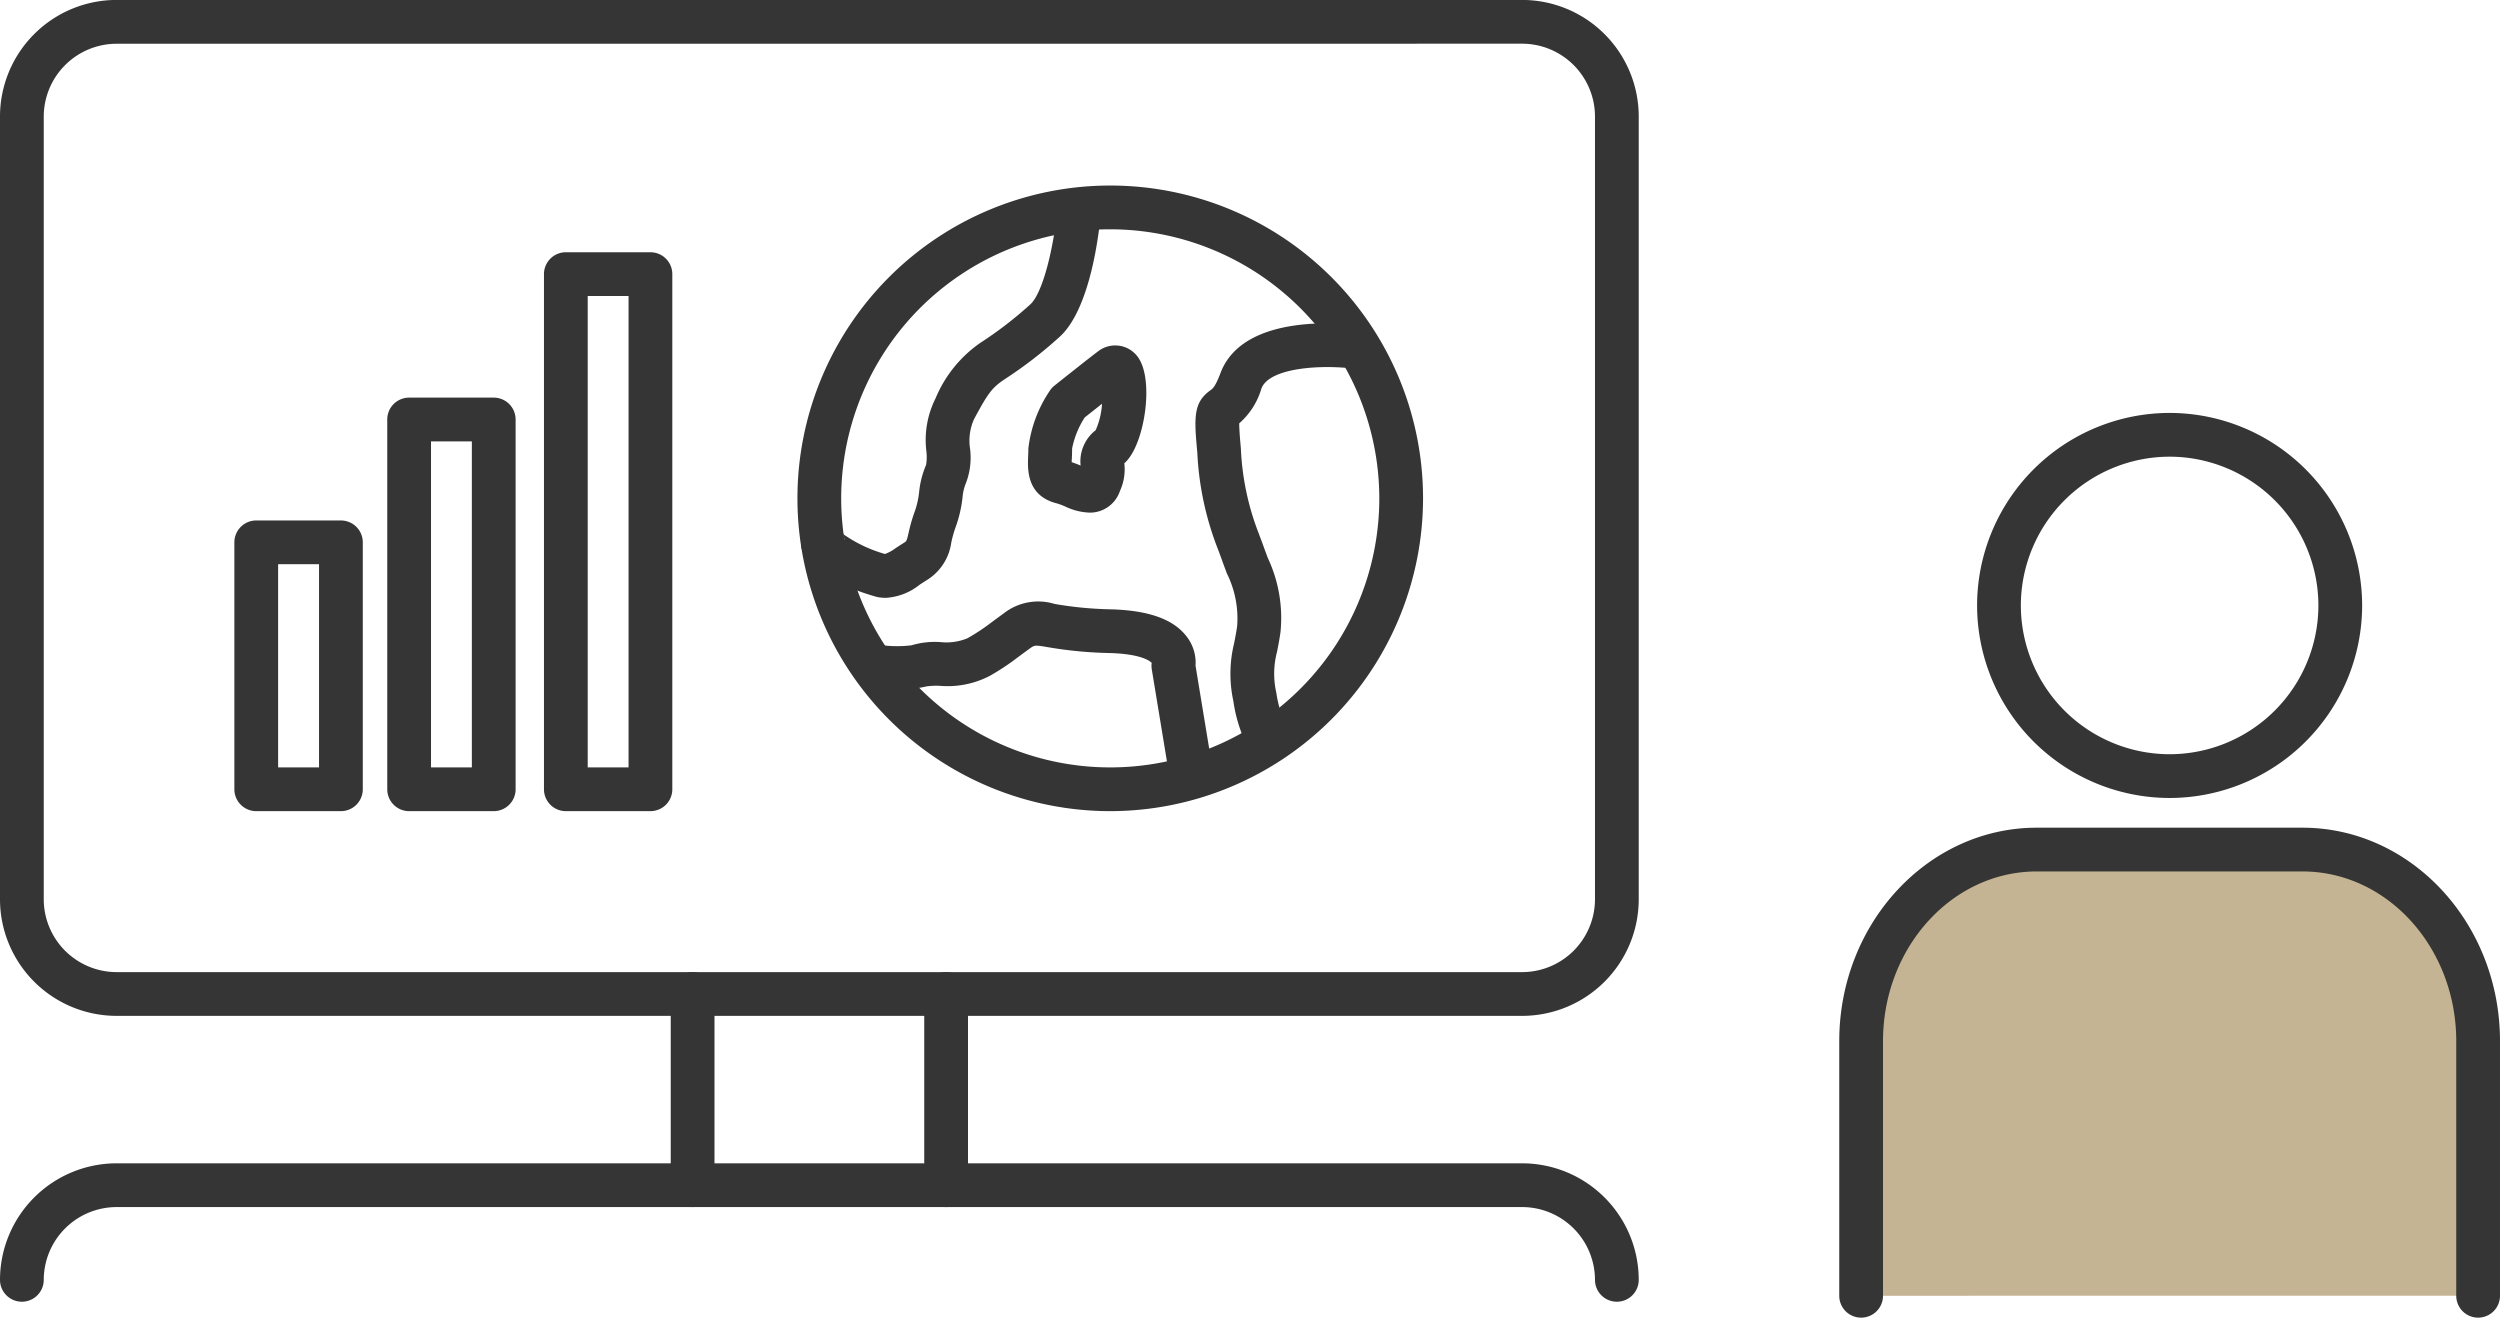 <svg xmlns="http://www.w3.org/2000/svg" width="171.408" height="90.342" viewBox="0 0 171.408 90.342">
  <g id="グループ_68940" data-name="グループ 68940" transform="translate(-873.359 315.078)">
    <g id="パス_22055" data-name="パス 22055">
      <path id="パス_31665" data-name="パス 31665" d="M1000.348-226.236v-19.88l6.876-8.587,7.628-2.126h11.472l9.211,1.522,5.065,4.772,3.283,5.766-.479,7.32.479,11.212Z" fill="#c4b493"/>
    </g>
    <g id="グループ_47057" data-name="グループ 47057">
      <path id="パス_31666" data-name="パス 31666" d="M1043.267-224.736a1.5,1.5,0,0,1-1.5-1.5v-17.458c0-6.415-4.73-11.635-10.543-11.635h-18.217c-5.814,0-10.543,5.22-10.543,11.635v17.458a1.5,1.5,0,0,1-1.5,1.5,1.5,1.5,0,0,1-1.5-1.5v-17.458c0-8.07,6.075-14.635,13.543-14.635h18.217c7.467,0,13.543,6.565,13.543,14.635v17.458A1.5,1.5,0,0,1,1043.267-224.736Z" fill="#353535"/>
    </g>
    <g id="グループ_47058" data-name="グループ 47058">
      <path id="パス_31667" data-name="パス 31667" d="M1022.115-260.366a13.216,13.216,0,0,1-13.2-13.2,13.215,13.215,0,0,1,13.2-13.2,13.214,13.214,0,0,1,13.2,13.2A13.215,13.215,0,0,1,1022.115-260.366Zm0-23.4a10.212,10.212,0,0,0-10.2,10.2,10.212,10.212,0,0,0,10.2,10.2,10.212,10.212,0,0,0,10.2-10.2A10.212,10.212,0,0,0,1022.115-283.766Z" fill="#353535"/>
    </g>
    <g id="グループ_68914" data-name="グループ 68914" transform="translate(34.281 -959.993)">
      <g id="グループ_68914-2" data-name="グループ 68914">
        <path id="パス_106805" data-name="パス 106805" d="M943.446,714.566H847.067a8,8,0,0,1-7.989-7.989V652.9a8,8,0,0,1,7.989-7.989h96.379a8,8,0,0,1,7.989,7.989v53.673A8,8,0,0,1,943.446,714.566Zm-96.379-66.651a5,5,0,0,0-4.989,4.989v53.673a5,5,0,0,0,4.989,4.989h96.379a5,5,0,0,0,4.989-4.989V652.9a5,5,0,0,0-4.989-4.989Z" fill="#353535"/>
      </g>
      <g id="グループ_68915" data-name="グループ 68915">
        <path id="パス_106806" data-name="パス 106806" d="M949.935,734.165a1.5,1.5,0,0,1-1.5-1.5,5,5,0,0,0-4.989-4.989H847.067a5,5,0,0,0-4.989,4.989,1.5,1.5,0,0,1-3,0,8,8,0,0,1,7.989-7.989h96.379a8,8,0,0,1,7.989,7.989A1.5,1.5,0,0,1,949.935,734.165Z" fill="#353535"/>
      </g>
      <g id="グループ_68918" data-name="グループ 68918">
        <g id="グループ_68916" data-name="グループ 68916">
          <path id="パス_106807" data-name="パス 106807" d="M886.566,727.676a1.5,1.5,0,0,1-1.5-1.5v-13.11a1.5,1.5,0,0,1,3,0v13.11A1.5,1.5,0,0,1,886.566,727.676Z" fill="#353535"/>
        </g>
        <g id="グループ_68917" data-name="グループ 68917">
          <path id="パス_106808" data-name="パス 106808" d="M903.947,727.676a1.5,1.5,0,0,1-1.5-1.5v-13.11a1.5,1.5,0,0,1,3,0v13.11A1.5,1.5,0,0,1,903.947,727.676Z" fill="#353535"/>
        </g>
      </g>
      <g id="グループ_68919" data-name="グループ 68919">
        <path id="パス_106809" data-name="パス 106809" d="M862.452,700.53h-5.805a1.5,1.5,0,0,1-1.5-1.5V682.1a1.5,1.5,0,0,1,1.5-1.5h5.805a1.5,1.5,0,0,1,1.5,1.5V699.03A1.5,1.5,0,0,1,862.452,700.53Zm-4.305-3h2.805V683.6h-2.805Z" fill="#353535"/>
      </g>
      <g id="グループ_68920" data-name="グループ 68920">
        <path id="パス_106810" data-name="パス 106810" d="M872.93,700.53h-5.8a1.5,1.5,0,0,1-1.5-1.5V673.677a1.5,1.5,0,0,1,1.5-1.5h5.8a1.5,1.5,0,0,1,1.5,1.5V699.03A1.5,1.5,0,0,1,872.93,700.53Zm-4.3-3h2.8V675.177h-2.8Z" fill="#353535"/>
      </g>
      <g id="グループ_68921" data-name="グループ 68921">
        <path id="パス_106811" data-name="パス 106811" d="M883.674,700.53h-5.8a1.5,1.5,0,0,1-1.5-1.5V663.71a1.5,1.5,0,0,1,1.5-1.5h5.8a1.5,1.5,0,0,1,1.5,1.5v35.32A1.5,1.5,0,0,1,883.674,700.53Zm-4.3-3h2.8V665.21h-2.8Z" fill="#353535"/>
      </g>
      <g id="グループ_68922" data-name="グループ 68922">
        <path id="パス_106812" data-name="パス 106812" d="M915.2,700.53a21.447,21.447,0,1,1,21.447-21.447A21.471,21.471,0,0,1,915.2,700.53Zm0-39.893a18.447,18.447,0,1,0,18.447,18.446A18.468,18.468,0,0,0,915.2,660.637Z" fill="#353535"/>
      </g>
      <g id="グループ_68923" data-name="グループ 68923">
        <path id="パス_106813" data-name="パス 106813" d="M899.812,685.905a3.3,3.3,0,0,1-.553-.048c-.051-.007-4.971-1.285-5.263-3.563l2.976-.381a.87.87,0,0,0-.166-.437,9.5,9.5,0,0,0,2.947,1.422,2.834,2.834,0,0,0,.732-.4c.162-.106.34-.223.539-.347.22-.137.22-.137.356-.726a11.031,11.031,0,0,1,.392-1.375,5.81,5.81,0,0,0,.326-1.411,6.185,6.185,0,0,1,.475-1.844,3.338,3.338,0,0,0,.019-.951,6.366,6.366,0,0,1,.632-3.62,8.667,8.667,0,0,1,3.076-3.807,26.523,26.523,0,0,0,3.4-2.615c.885-.759,1.664-4.056,1.878-6.675l2.99.243c-.09,1.114-.654,6.771-2.915,8.709a29.26,29.26,0,0,1-3.687,2.834c-.9.6-1.163.994-2.1,2.732a3.591,3.591,0,0,0-.277,2.036A4.875,4.875,0,0,1,905.32,678a3.319,3.319,0,0,0-.248,1.033,8.841,8.841,0,0,1-.48,2.042,8.275,8.275,0,0,0-.289,1.026,3.6,3.6,0,0,1-1.689,2.594c-.18.113-.342.218-.489.315A4.079,4.079,0,0,1,899.812,685.905Z" fill="#353535"/>
      </g>
      <g id="グループ_68924" data-name="グループ 68924">
        <path id="パス_106814" data-name="パス 106814" d="M924.874,696.6a10.266,10.266,0,0,1-1.235-3.628,8.793,8.793,0,0,1,.05-3.936c.069-.345.145-.726.212-1.194a6.938,6.938,0,0,0-.708-3.618c-.1-.271-.206-.55-.31-.842s-.2-.556-.3-.813a20.786,20.786,0,0,1-1.414-6.635c-.227-2.418-.272-3.433.914-4.271.121-.085.322-.227.673-1.163,1.6-4.273,8.883-3.376,9.709-3.26l-.418,2.971c-2.29-.317-5.937-.111-6.482,1.342a5.056,5.056,0,0,1-1.522,2.389c0,.264.024.764.113,1.712a18.152,18.152,0,0,0,1.231,5.85c.1.274.211.557.322.868.1.278.2.545.295.8a9.677,9.677,0,0,1,.868,5.091c-.076.53-.161.962-.239,1.353a5.864,5.864,0,0,0-.045,2.8,8.346,8.346,0,0,0,.8,2.547Z" fill="#353535"/>
      </g>
      <g id="グループ_68925" data-name="グループ 68925">
        <path id="パス_106815" data-name="パス 106815" d="M919.138,697.427l-1.09-6.615a1.523,1.523,0,0,1-.006-.447c-.106-.116-.688-.613-2.88-.675a28.24,28.24,0,0,1-4.267-.407c-.879-.147-.879-.145-1.246.121s-.641.471-.847.623a16.428,16.428,0,0,1-1.851,1.222,6.248,6.248,0,0,1-3.429.689,5,5,0,0,0-.916.039,9.728,9.728,0,0,1-3.941.073l.46-2.965a8.059,8.059,0,0,0,2.453.073,5.582,5.582,0,0,1,1.972-.22,3.763,3.763,0,0,0,1.857-.261,13.82,13.82,0,0,0,1.607-1.058c.211-.157.483-.358.871-.64a3.836,3.836,0,0,1,3.5-.656,25.3,25.3,0,0,0,3.86.369c2.619.073,4.326.694,5.22,1.9a2.918,2.918,0,0,1,.582,1.961l1.052,6.386Zm-1.06-7.243v0Zm0-.01,0,.01Zm0,0v0Z" fill="#353535"/>
      </g>
      <g id="グループ_68926" data-name="グループ 68926">
        <path id="パス_106816" data-name="パス 106816" d="M913.8,680.063a4.2,4.2,0,0,1-1.646-.4,4.53,4.53,0,0,0-.614-.234c-2.083-.521-2.006-2.344-1.969-3.22.007-.172.015-.357.015-.552a8.9,8.9,0,0,1,1.464-3.943,1.457,1.457,0,0,1,.328-.363c.427-.34,2.574-2.046,2.951-2.318h0a1.915,1.915,0,0,1,2.71.287c1.234,1.529.514,6.1-.828,7.315-.018.016-.033.03-.046.044a3.557,3.557,0,0,1-.3,1.9A2.172,2.172,0,0,1,913.8,680.063Zm-1.242-3.459c.227.074.429.155.61.231a2.712,2.712,0,0,1,1.033-2.425,5.288,5.288,0,0,0,.436-1.812c-.4.317-.825.652-1.187.939a6.1,6.1,0,0,0-.864,2.122c0,.24-.009.467-.018.678C912.562,676.42,912.558,676.515,912.555,676.6Z" fill="#353535"/>
      </g>
    </g>
  </g>
</svg>
